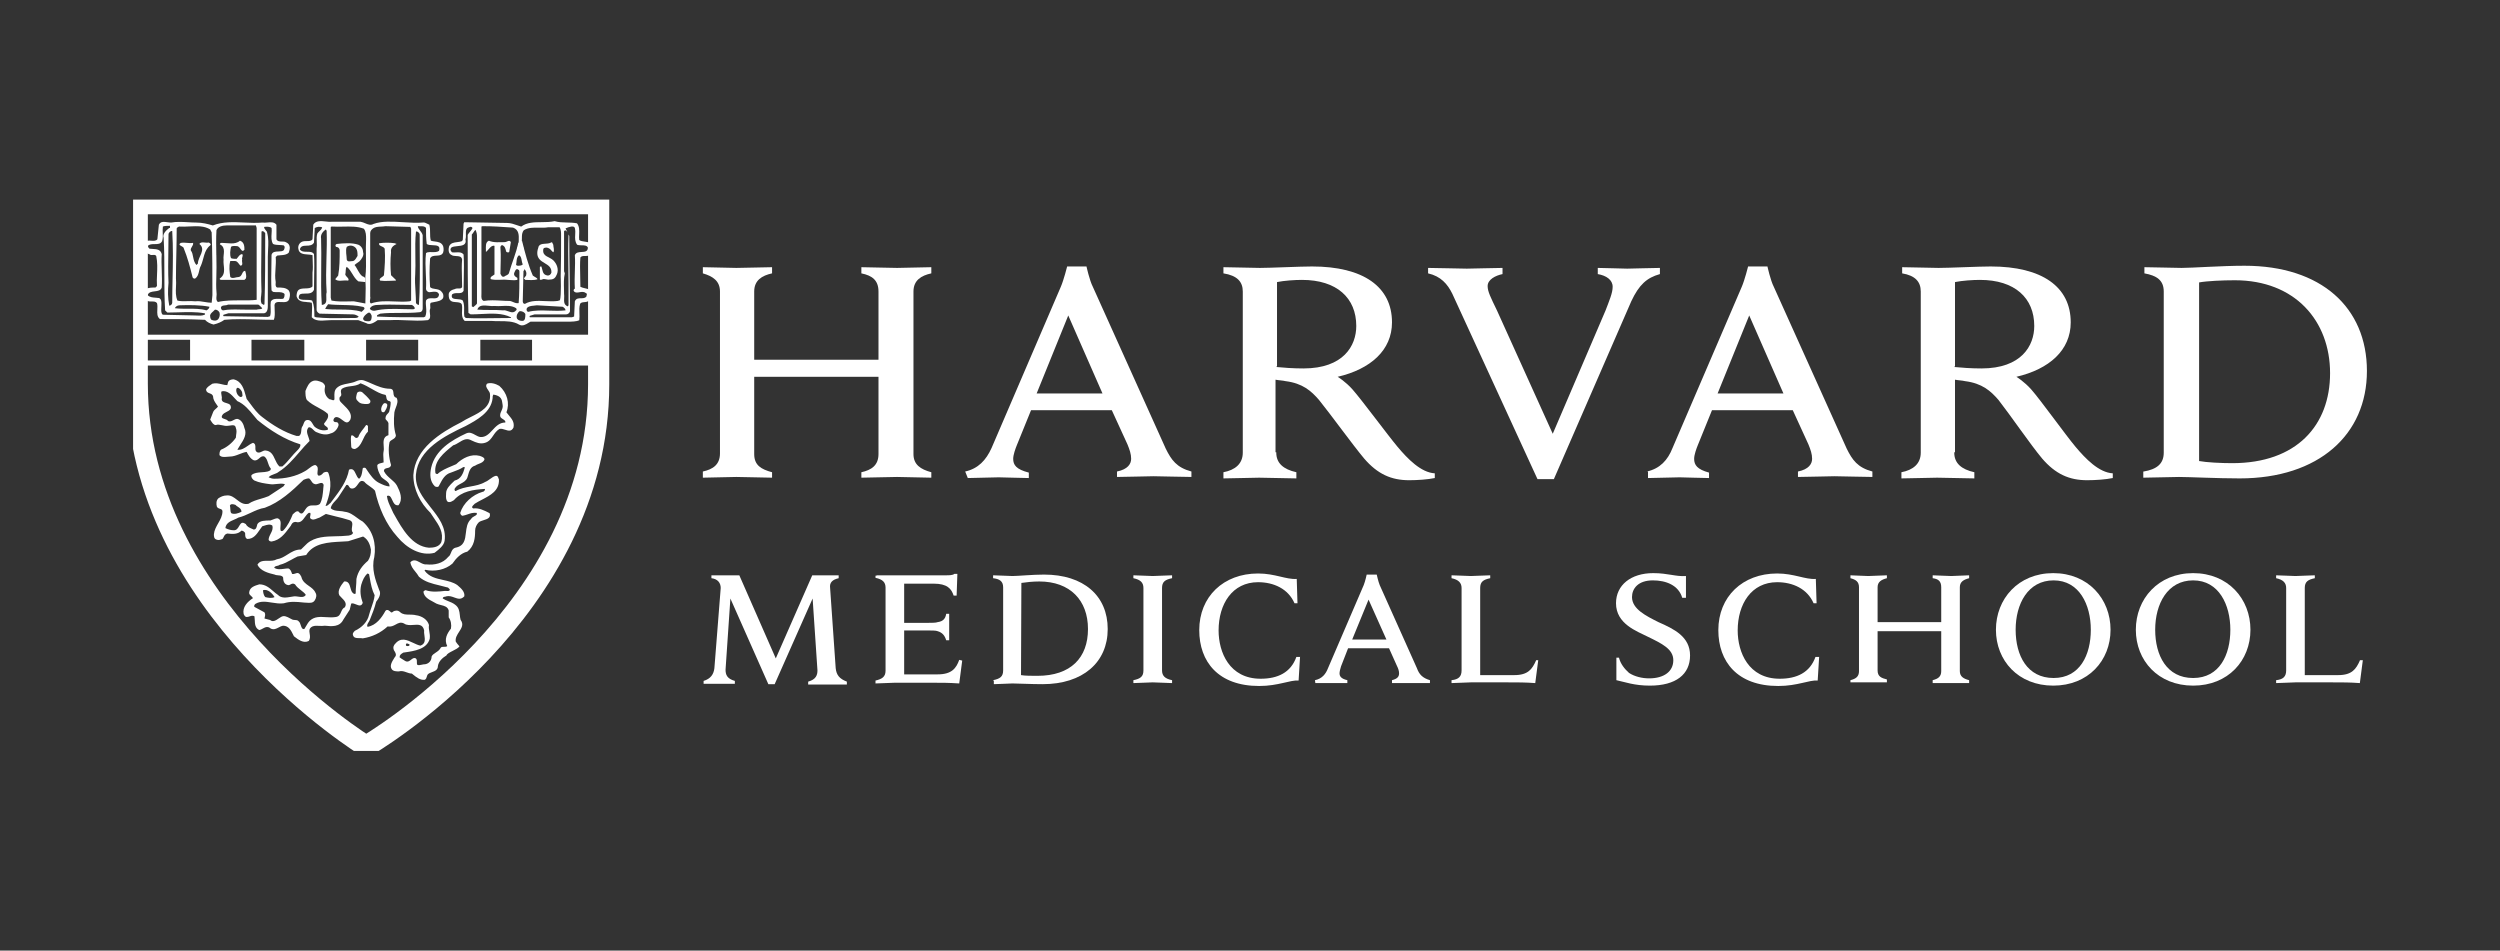 <svg width="263" height="100" viewBox="0 0 263 100" fill="none" xmlns="http://www.w3.org/2000/svg">
<rect x="0" y="0" width="263" height="100" fill="#333333" stroke="none"/>
<g clip-path="url(#clip0_1745_692)">
<path d="M47.478 26.811C47.603 26.918 47.799 26.925 47.99 26.937C48.28 26.952 48.566 26.963 48.613 27.307C48.562 27.891 48.578 28.544 48.597 29.201V29.224C48.605 29.544 48.613 29.861 48.613 30.174C48.566 30.354 48.401 30.35 48.225 30.346C48.1 30.346 47.967 30.342 47.869 30.403C47.517 30.48 47.204 30.671 47.204 30.976C47.204 31.205 47.204 31.549 47.517 31.701C47.642 31.762 47.81 31.774 47.979 31.785C48.229 31.804 48.48 31.823 48.574 32.007C48.632 32.221 48.621 32.45 48.609 32.675C48.589 33.06 48.57 33.45 48.887 33.763H51.745C51.995 33.786 52.269 33.786 52.543 33.786C53.255 33.786 54.007 33.786 54.602 34.145C54.97 34.355 55.315 34.141 55.596 33.965C55.675 33.916 55.745 33.874 55.812 33.839H59.726C60.118 33.839 60.627 33.839 60.94 33.687C60.975 33.442 60.963 33.19 60.956 32.942C60.944 32.61 60.932 32.289 61.018 32.007C61.065 31.823 61.269 31.804 61.472 31.785C61.609 31.774 61.746 31.762 61.84 31.701C62.193 31.625 62.349 31.358 62.349 31.129C62.349 30.861 62.193 30.632 62.036 30.48C61.879 30.403 61.711 30.365 61.547 30.327C61.378 30.289 61.214 30.25 61.057 30.174C61.057 29.804 61.049 29.441 61.038 29.086V29.067C61.022 28.372 61.002 27.712 61.057 27.082C61.175 26.929 61.359 26.929 61.554 26.929C61.75 26.929 61.958 26.929 62.11 26.776C62.267 26.624 62.502 26.356 62.423 26.051C62.349 25.539 61.922 25.478 61.523 25.421C61.296 25.39 61.081 25.36 60.936 25.249C60.908 25.058 60.92 24.856 60.928 24.65C60.944 24.241 60.963 23.825 60.701 23.493C60.353 23.424 59.996 23.417 59.644 23.409C59.202 23.401 58.763 23.39 58.352 23.264C57.914 23.363 57.444 23.367 56.978 23.371C56.203 23.378 55.44 23.382 54.829 23.837C54.692 23.795 54.559 23.749 54.426 23.703C54.066 23.577 53.717 23.455 53.346 23.455L48.844 23.378L48.766 23.531L48.687 25.211L48.609 25.364C48.452 25.429 48.276 25.448 48.1 25.471C47.744 25.513 47.395 25.555 47.239 25.936C47.16 26.242 47.16 26.662 47.474 26.814L47.478 26.811ZM54.954 33.759C54.72 33.759 54.446 33.683 54.367 33.454C54.289 33.148 54.524 32.805 54.68 32.728C54.994 32.728 55.189 32.881 55.268 33.034C55.268 33.339 55.268 33.759 54.954 33.759ZM59.339 28.529V24.329C59.448 24.142 59.597 24.272 59.703 24.448L59.495 24.024C59.926 23.833 60.396 23.718 60.474 23.985C60.537 24.245 60.525 24.489 60.509 24.722C60.49 25.07 60.474 25.398 60.709 25.742C60.83 25.799 61.002 25.803 61.179 25.807C61.461 25.807 61.75 25.814 61.844 26.047C61.844 26.471 61.527 26.49 61.19 26.509C60.893 26.524 60.584 26.544 60.474 26.849C60.513 27.437 60.494 27.987 60.474 28.548C60.454 29.12 60.435 29.705 60.474 30.361C60.317 30.438 60.317 30.59 60.396 30.667C60.552 30.819 60.752 30.781 60.967 30.743C61.182 30.705 61.413 30.663 61.609 30.819C61.774 30.873 61.746 30.965 61.715 31.068C61.703 31.11 61.688 31.155 61.688 31.201C61.547 31.373 61.335 31.373 61.124 31.377C60.865 31.377 60.603 31.381 60.474 31.698L60.396 33.301L60.161 33.377H55.737C55.69 33.331 55.702 33.312 55.718 33.286C55.726 33.27 55.737 33.251 55.737 33.225L56.246 33.072H59.574C59.73 33.072 59.965 32.919 59.965 32.69C59.965 31.426 59.946 30.144 59.926 28.846C59.906 27.517 59.887 26.177 59.887 24.826L59.797 24.642C59.797 24.642 59.805 24.661 59.809 24.673C59.758 25.902 59.773 27.059 59.793 28.197C59.801 28.758 59.809 29.311 59.809 29.865V32.079C59.809 32.13 59.782 32.181 59.73 32.232C59.315 32.072 59.331 31.736 59.347 31.365C59.354 31.213 59.362 31.052 59.339 30.896C59.339 30.739 59.335 30.571 59.331 30.399C59.315 29.865 59.3 29.277 59.417 28.758L59.339 28.529ZM59.495 32.652C58.904 32.717 58.321 32.698 57.753 32.679C57.002 32.652 56.274 32.629 55.581 32.805C55.424 32.805 55.346 32.576 55.424 32.423C55.593 32.205 55.863 32.182 56.148 32.156C56.258 32.148 56.371 32.136 56.481 32.117L59.182 32.27C59.339 32.346 59.495 32.499 59.495 32.652ZM50.645 31.01C50.645 30.957 50.648 30.907 50.648 30.854V23.871C50.648 23.795 50.727 23.795 50.805 23.795C51.87 23.795 52.797 23.863 53.784 23.932L53.976 23.947C54.61 24.176 54.59 24.768 54.571 25.291C54.571 25.379 54.563 25.467 54.563 25.551C54.563 25.818 54.485 25.971 54.406 26.123L54.563 26.429L54.954 26.582L55.111 26.276C55.072 26.162 55.033 26.02 54.994 25.875C54.954 25.73 54.915 25.589 54.876 25.474C54.904 25.322 54.904 25.173 54.904 25.028C54.904 24.738 54.904 24.467 55.111 24.215C55.577 23.928 56.133 23.94 56.685 23.951C57.017 23.959 57.346 23.966 57.656 23.909H58.869C59.026 24.138 59.026 24.482 59.026 24.787C59.026 26.276 59.026 27.727 58.986 29.101C58.986 29.101 59.065 31.01 58.908 31.583L58.673 31.659C58.243 31.717 57.796 31.694 57.354 31.675C56.595 31.64 55.847 31.602 55.228 31.965C54.994 31.965 54.994 31.736 54.994 31.659L55.072 28.414L55.15 28.338L55.072 28.185L54.485 28.109V28.338C54.641 28.338 54.641 28.567 54.641 28.643C54.641 29.75 54.641 30.934 54.563 31.888C54.34 31.93 54.152 31.85 53.976 31.774C53.843 31.717 53.717 31.659 53.584 31.659C53.283 31.659 52.993 31.644 52.7 31.625C52.116 31.591 51.533 31.556 50.883 31.659C50.621 31.533 50.633 31.274 50.645 31.014V31.01ZM51.416 32.171C51.631 32.194 51.842 32.213 52.019 32.19C52.281 32.217 52.547 32.201 52.809 32.19C53.334 32.163 53.847 32.14 54.289 32.419C54.367 32.495 54.367 32.648 54.289 32.648C54.046 32.954 53.761 32.854 53.467 32.747C53.283 32.682 53.099 32.618 52.919 32.648C52.508 32.61 52.058 32.61 51.596 32.61C51.134 32.61 50.664 32.61 50.214 32.572C50.378 32.064 50.907 32.117 51.412 32.171H51.416ZM50.022 24.176C50.179 24.52 50.179 24.673 50.179 25.016V31.927C50.124 32.037 49.987 32.148 49.885 32.228C49.846 32.259 49.811 32.289 49.791 32.308L49.635 32.232V24.673C49.705 24.604 49.76 24.516 49.815 24.436C49.877 24.337 49.94 24.241 50.026 24.176H50.022ZM47.478 26.047C47.611 25.944 47.857 25.917 48.112 25.894C48.597 25.849 49.118 25.795 48.965 25.169C49.02 25.035 49.016 24.848 49.012 24.657C49.004 24.31 49 23.959 49.357 23.909C49.474 23.833 49.631 23.833 49.709 23.985C49.666 24.111 49.548 24.249 49.435 24.386C49.341 24.497 49.251 24.608 49.2 24.711C49.2 27.345 49.2 30.209 49.278 32.919L49.513 33.072C49.889 33.072 50.265 33.053 50.641 33.034C51.752 32.977 52.833 32.919 53.741 33.377C53.767 33.377 53.778 33.381 53.772 33.389C53.772 33.389 53.741 33.419 53.741 33.454C53.22 33.454 52.696 33.461 52.171 33.469C51.114 33.484 50.053 33.503 49.004 33.454L48.848 33.301C48.816 33.087 48.82 32.877 48.824 32.667C48.832 32.32 48.836 31.976 48.691 31.621C48.57 31.503 48.343 31.488 48.12 31.472C47.759 31.445 47.411 31.423 47.556 30.972C47.732 30.835 47.947 30.835 48.155 30.838C48.405 30.838 48.64 30.842 48.769 30.59C48.769 30.136 48.777 29.697 48.789 29.266C48.805 28.422 48.824 27.605 48.769 26.773C48.562 26.517 48.264 26.536 47.975 26.551C47.83 26.559 47.685 26.566 47.556 26.544C47.399 26.391 47.321 26.238 47.478 26.047Z" fill="white"/>
<path d="M14.438 35.21V38.455H62.94V35.21H14.438ZM19.997 37.92H15.026V35.744H19.997V37.92ZM32.015 37.92H26.456V35.744H32.015V37.92ZM43.993 37.92H38.513V35.744H43.993V37.92ZM55.972 37.92H50.531V35.744H55.972V37.92Z" fill="white"/>
<path d="M53.271 43.38C53.662 42.425 53.349 41.318 52.527 40.593C52.136 40.364 51.627 40.211 51.235 40.364C51.047 40.593 51.196 40.807 51.345 41.024C51.447 41.169 51.548 41.318 51.548 41.471C51.666 42.796 50.581 43.338 49.521 43.869C49.176 44.04 48.832 44.212 48.534 44.411C46.342 45.518 43.641 47.198 43.484 49.985C43.484 51.512 44.228 52.925 45.285 53.955C45.399 54.142 45.524 54.322 45.653 54.505C46.178 55.265 46.706 56.032 46.42 57.048C46.185 57.544 45.598 57.62 45.129 57.62C43.351 57.475 42.31 55.624 41.508 54.196L41.37 53.955C41.3 53.787 41.222 53.623 41.144 53.459C40.952 53.062 40.76 52.657 40.705 52.199C40.783 52.123 40.862 52.123 41.018 52.199C41.128 52.306 41.198 52.462 41.269 52.615C41.402 52.909 41.535 53.203 41.919 53.154C42.427 52.505 42.075 51.703 41.762 51.092C41.613 50.821 41.37 50.611 41.12 50.397C40.842 50.157 40.556 49.908 40.392 49.565C40.392 49.313 40.56 49.279 40.74 49.24C40.916 49.202 41.096 49.164 41.136 48.916C40.901 48.114 40.822 47.236 40.979 46.511C41.046 46.385 41.171 46.308 41.296 46.236C41.472 46.133 41.645 46.029 41.645 45.785C41.41 44.983 41.41 44.258 41.488 43.38C41.515 43.216 41.578 43.048 41.641 42.88C41.774 42.536 41.907 42.185 41.723 41.853C41.429 41.776 41.41 41.559 41.39 41.349C41.37 41.139 41.351 40.937 41.057 40.898C40.325 40.898 39.707 40.623 39.1 40.356C38.826 40.234 38.556 40.116 38.278 40.02C37.934 39.917 37.683 40.02 37.432 40.123C37.311 40.173 37.194 40.223 37.065 40.249C36.912 40.288 36.755 40.318 36.603 40.349C36.164 40.433 35.737 40.513 35.42 40.822C35.162 41.074 35.17 41.406 35.182 41.776C35.182 41.853 35.185 41.929 35.185 42.006C35.135 42.154 35.017 42.109 34.888 42.059C34.818 42.032 34.747 42.006 34.677 42.006C34.285 41.776 34.089 41.28 34.168 40.822C34.246 40.593 34.168 40.44 33.933 40.249C33.62 40.097 33.189 39.944 32.876 40.097C32.492 40.245 32.297 40.723 32.144 41.101L32.132 41.127C32.132 41.433 32.132 41.853 32.289 42.082C32.641 42.425 33.056 42.651 33.459 42.868C33.823 43.067 34.183 43.262 34.481 43.533C34.622 43.88 34.375 44.197 34.152 44.48L34.089 44.563C34.089 44.705 34.195 44.781 34.301 44.854C34.426 44.941 34.544 45.025 34.481 45.212C33.972 45.365 33.502 45.212 33.111 44.907C33.032 44.831 32.974 44.728 32.911 44.625C32.786 44.407 32.657 44.182 32.367 44.182C32.077 44.182 32.003 44.399 31.925 44.613C31.886 44.724 31.846 44.831 31.78 44.907C31.717 45.029 31.705 45.17 31.694 45.308C31.674 45.518 31.654 45.724 31.467 45.861H31.193C29.901 45.48 28.726 44.754 27.591 43.876C27.086 43.498 26.691 42.968 26.311 42.448C26.19 42.284 26.072 42.124 25.947 41.967C25.92 41.872 25.892 41.773 25.865 41.673C25.661 40.933 25.438 40.108 24.577 39.906C24.342 39.906 24.068 39.982 23.99 40.211L23.912 40.517C23.712 40.517 23.516 40.471 23.32 40.421C23.015 40.349 22.702 40.272 22.346 40.364L22.263 40.417C22.048 40.555 21.821 40.7 21.68 40.937C21.68 41.238 21.864 41.307 22.048 41.376C22.216 41.441 22.385 41.502 22.424 41.738C22.424 42.04 22.62 42.319 22.796 42.571C22.843 42.639 22.89 42.704 22.933 42.769C22.866 42.868 22.784 42.937 22.702 43.006C22.596 43.097 22.491 43.189 22.424 43.342L22.111 44.144C22.138 44.185 22.166 44.227 22.193 44.273C22.326 44.483 22.471 44.716 22.698 44.716C22.909 44.636 23.129 44.686 23.36 44.735C23.559 44.781 23.771 44.827 23.99 44.792C24.068 44.792 24.154 44.777 24.24 44.762C24.499 44.72 24.753 44.678 24.812 45.018C24.918 45.277 24.878 45.518 24.843 45.743C24.828 45.85 24.812 45.949 24.812 46.049C24.42 46.621 23.833 47.079 23.246 47.309C23.089 47.461 23.089 47.69 23.089 47.881C23.27 48.114 23.61 48.08 23.9 48.053C23.99 48.045 24.076 48.034 24.146 48.034C24.526 48.034 24.843 47.908 25.168 47.782C25.411 47.686 25.661 47.587 25.947 47.538C26.104 47.843 26.338 48.263 26.691 48.416C26.945 48.492 27.11 48.351 27.274 48.209C27.435 48.072 27.591 47.935 27.826 48.034C28.034 48.194 28.108 48.435 28.186 48.675C28.257 48.893 28.327 49.114 28.491 49.294C28.491 49.473 28.394 49.511 28.276 49.557C28.245 49.569 28.214 49.58 28.178 49.599C27.967 49.653 27.74 49.668 27.513 49.683C27.117 49.71 26.73 49.737 26.456 49.981C26.378 50.21 26.613 50.477 26.769 50.554C27.278 50.783 27.826 50.859 28.413 50.935C28.64 50.97 28.871 50.943 29.106 50.916C29.4 50.882 29.693 50.851 29.979 50.935L29.823 51.164L28.257 52.195C27.975 52.31 27.697 52.394 27.423 52.474C26.969 52.608 26.534 52.737 26.143 52.997C25.622 53.119 25.27 52.844 24.918 52.569C24.604 52.325 24.295 52.084 23.872 52.119C23.481 52.119 23.207 52.272 22.972 52.424C22.737 52.653 22.737 52.997 22.815 53.302C22.886 53.444 23.019 53.486 23.14 53.528C23.281 53.574 23.403 53.615 23.403 53.799C23.403 54.257 23.18 54.654 22.952 55.051C22.745 55.417 22.538 55.784 22.502 56.204C22.502 56.433 22.502 56.7 22.815 56.777C22.972 56.853 23.207 56.777 23.403 56.7C23.457 56.647 23.493 56.574 23.528 56.498C23.598 56.345 23.68 56.181 23.912 56.128C24.499 56.204 25.047 56.204 25.399 55.822C25.556 55.822 25.791 55.975 25.791 56.128C25.791 56.357 25.791 56.624 26.025 56.7C26.667 56.7 26.996 56.215 27.317 55.746C27.407 55.612 27.497 55.482 27.591 55.364C27.658 55.349 27.732 55.326 27.806 55.299C28.084 55.211 28.401 55.108 28.648 55.288C28.742 55.627 28.613 55.872 28.48 56.131C28.386 56.315 28.288 56.502 28.257 56.738C28.257 56.891 28.413 56.968 28.57 56.968C29.458 56.83 29.959 56.154 30.457 55.49C30.508 55.421 30.555 55.356 30.605 55.288L30.625 55.246C30.699 55.097 30.793 54.906 31.114 54.906C31.604 55.055 31.838 54.73 32.073 54.402C32.199 54.23 32.324 54.058 32.484 53.951H32.641C32.68 54.066 32.661 54.165 32.641 54.257C32.621 54.345 32.602 54.429 32.641 54.524C32.872 54.749 33.123 54.642 33.365 54.539C33.451 54.501 33.537 54.467 33.62 54.448L34.285 54.066C34.614 54.158 34.943 54.238 35.272 54.318C35.765 54.436 36.258 54.555 36.751 54.715C37.119 54.841 37.08 55.123 37.037 55.414C37.002 55.647 36.967 55.883 37.143 56.051C37.065 56.28 36.751 56.357 36.477 56.357C36.109 56.399 35.726 56.406 35.334 56.414C34.266 56.437 33.162 56.46 32.328 57.158L31.662 57.807C31.087 57.807 30.672 58.067 30.257 58.331C29.909 58.548 29.564 58.77 29.118 58.838C28.836 58.999 28.503 58.999 28.178 58.995C27.732 58.995 27.309 58.991 27.082 59.411C27.395 60.06 28.218 60.289 28.883 60.442C29.008 60.503 29.149 60.514 29.286 60.526C29.494 60.545 29.689 60.56 29.783 60.747C29.783 61.053 29.862 61.472 30.292 61.549C30.39 61.579 30.472 61.534 30.562 61.484C30.692 61.415 30.828 61.335 31.036 61.472C31.2 61.736 31.443 61.923 31.67 62.099C31.87 62.255 32.062 62.4 32.171 62.58C31.999 62.858 31.682 62.813 31.373 62.767C31.259 62.752 31.142 62.732 31.036 62.732H30.958C30.856 62.744 30.754 62.763 30.648 62.782C30.14 62.87 29.591 62.962 29.235 62.58C29.067 62.469 28.907 62.331 28.742 62.19C28.339 61.843 27.916 61.472 27.278 61.472C26.769 61.625 26.299 61.778 26.221 62.274C26.17 62.469 26.28 62.572 26.405 62.687C26.476 62.752 26.554 62.824 26.613 62.923C26.025 63.305 25.477 63.878 25.634 64.603C25.712 64.756 25.791 64.909 25.947 64.909C26.068 64.909 26.174 64.874 26.272 64.84C26.429 64.786 26.577 64.737 26.769 64.832C26.789 64.951 26.793 65.084 26.8 65.218C26.816 65.638 26.836 66.081 27.278 66.283C27.399 66.26 27.517 66.195 27.634 66.13C27.896 65.985 28.167 65.84 28.491 66.13C28.812 66.275 29.055 66.145 29.31 66.012C29.458 65.932 29.611 65.852 29.783 65.825C30.375 65.825 30.625 66.336 30.84 66.772C30.868 66.825 30.895 66.879 30.919 66.932L30.973 66.974C31.365 67.279 31.925 67.718 32.484 67.428C32.657 67.172 32.617 66.913 32.578 66.668C32.531 66.363 32.484 66.092 32.876 65.901C33.099 65.813 33.334 65.825 33.581 65.84C33.768 65.852 33.964 65.859 34.168 65.825C34.911 65.901 35.733 65.978 36.125 65.176L36.79 64.145L36.947 63.496C37.1 63.435 37.284 63.511 37.468 63.588C37.746 63.702 38.02 63.813 38.161 63.42C37.926 62.771 37.847 62.16 38.004 61.511C38.161 61.014 38.317 60.633 38.669 60.327L38.826 60.404C38.857 60.552 38.881 60.701 38.908 60.846C39.022 61.476 39.127 62.06 39.413 62.618C39.362 63.08 39.218 63.492 39.069 63.92C38.983 64.164 38.897 64.412 38.826 64.676C38.669 65.401 38.082 66.012 37.339 66.356C37.182 66.508 37.025 66.661 37.182 66.928C37.288 67.13 37.546 67.13 37.804 67.13C37.934 67.13 38.059 67.13 38.161 67.157C39.139 67.004 40.039 66.585 40.783 65.897C41.132 65.97 41.39 65.829 41.629 65.699C41.899 65.55 42.153 65.412 42.506 65.592C42.78 65.794 43.144 65.767 43.496 65.741C44.001 65.703 44.479 65.664 44.62 66.317C44.596 66.466 44.62 66.646 44.647 66.829C44.71 67.264 44.776 67.734 44.228 67.921C43.985 67.875 43.727 67.753 43.465 67.627C42.839 67.329 42.185 67.02 41.605 67.692C41.449 67.844 41.292 68.073 41.449 68.417C41.605 68.646 41.762 68.913 41.527 69.142L41.472 69.23C41.241 69.597 40.959 70.047 41.214 70.402C41.37 70.631 41.723 70.631 41.958 70.631C42.255 70.544 42.514 70.635 42.768 70.727C42.952 70.792 43.132 70.861 43.328 70.861C43.375 70.899 43.426 70.937 43.473 70.979C43.825 71.261 44.216 71.578 44.698 71.51C44.835 71.422 44.866 71.307 44.898 71.193C44.921 71.109 44.944 71.021 45.011 70.937C45.121 70.83 45.285 70.769 45.45 70.708C45.755 70.593 46.068 70.479 46.068 70.059C46.146 69.562 46.577 69.181 46.968 68.952C47.031 68.772 47.321 68.627 47.63 68.471C47.912 68.329 48.209 68.18 48.339 67.997C48.182 67.844 48.025 67.615 47.947 67.501C47.877 67.115 48.092 66.787 48.295 66.47C48.558 66.069 48.808 65.68 48.456 65.21C48.409 65.042 48.389 64.87 48.374 64.702C48.327 64.294 48.284 63.904 47.869 63.607C47.657 63.443 47.415 63.343 47.172 63.248C46.964 63.164 46.757 63.08 46.577 62.958C46.577 62.809 46.71 62.79 46.824 62.771C46.886 62.763 46.941 62.755 46.968 62.729C47.274 62.664 47.548 62.763 47.802 62.858C48.166 62.992 48.499 63.11 48.847 62.729C48.922 62.251 48.495 61.881 48.147 61.583L48.104 61.545C47.661 61.243 47.133 61.125 46.608 61.011C45.872 60.85 45.14 60.686 44.659 60.018L44.737 59.942C45.716 60.171 46.851 59.942 47.595 59.292C47.986 58.72 48.495 58.185 49.16 58.033C49.904 57.46 49.983 56.582 49.983 55.818C49.983 55.513 50.139 55.169 50.374 54.94C50.499 54.841 50.687 54.784 50.879 54.723C51.274 54.6 51.67 54.474 51.509 53.986C50.922 53.68 50.374 53.413 49.787 53.489C49.548 53.371 49.72 53.211 49.849 53.089C49.889 53.05 49.924 53.02 49.943 52.993C50.17 52.844 50.433 52.707 50.699 52.569C51.592 52.107 52.547 51.611 52.488 50.435C52.468 50.397 52.453 50.355 52.437 50.309C52.394 50.179 52.351 50.053 52.175 50.053C51.956 50.096 51.752 50.244 51.544 50.397C51.38 50.515 51.216 50.638 51.039 50.703C50.55 50.989 50.022 51.084 49.493 51.18C48.965 51.275 48.436 51.371 47.947 51.657C47.79 51.657 47.79 51.428 47.869 51.352C48.01 51.126 48.241 51.004 48.471 50.882C48.753 50.733 49.035 50.58 49.164 50.244C49.188 50.172 49.208 50.096 49.231 50.019C49.356 49.576 49.485 49.114 49.986 48.984C50.096 48.904 50.233 48.851 50.37 48.797C50.617 48.702 50.867 48.606 50.965 48.336C50.965 48.137 50.73 48.053 50.542 47.984C50.511 47.973 50.484 47.961 50.456 47.954C49.556 47.725 48.656 48.183 47.99 48.832C47.834 48.904 47.669 48.973 47.501 49.042C46.957 49.271 46.393 49.511 46.033 49.863C45.955 49.863 45.798 49.863 45.798 49.71C45.645 48.48 46.722 47.618 47.61 46.9L47.677 46.846C47.884 46.793 48.084 46.667 48.288 46.545C48.663 46.312 49.047 46.075 49.478 46.274C49.529 46.297 49.579 46.32 49.626 46.343C50.08 46.553 50.515 46.751 51.043 46.579C51.455 46.453 51.666 46.148 51.881 45.831C52.053 45.575 52.233 45.316 52.531 45.129C52.727 45.071 52.938 45.14 53.142 45.209C53.478 45.319 53.799 45.426 54.019 44.976C54.14 44.415 53.838 44.059 53.533 43.697C53.443 43.59 53.353 43.483 53.275 43.372L53.271 43.38ZM25.477 41.318C25.477 41.372 25.489 41.425 25.497 41.479C25.512 41.57 25.528 41.651 25.477 41.7C25.321 41.853 25.164 41.7 25.086 41.624C24.929 41.471 24.851 41.242 24.851 41.051C24.89 40.44 25.477 41.089 25.477 41.318ZM27.904 47.389C27.783 47.389 27.666 47.446 27.552 47.503C27.372 47.591 27.196 47.683 27.004 47.541C26.863 47.438 26.863 47.267 26.867 47.095C26.867 46.885 26.871 46.671 26.613 46.587C26.397 46.671 26.213 46.797 26.029 46.927C25.708 47.148 25.395 47.362 24.968 47.312C25.058 47.148 25.164 46.984 25.27 46.82C25.638 46.255 26.014 45.671 25.712 45.022C25.634 44.64 25.399 44.144 24.968 44.067C24.8 44.067 24.667 44.14 24.538 44.208C24.369 44.3 24.213 44.384 23.99 44.296C23.927 44.174 23.774 44.124 23.63 44.079C23.41 44.01 23.215 43.945 23.403 43.647C23.489 43.51 23.661 43.422 23.829 43.334C24.131 43.181 24.424 43.032 24.225 42.616C24.127 42.49 23.959 42.445 23.794 42.395C23.555 42.326 23.324 42.261 23.324 41.967C23.36 41.864 23.332 41.723 23.305 41.586C23.27 41.418 23.238 41.25 23.324 41.166C23.927 41.044 24.373 41.544 24.73 41.941C24.816 42.036 24.894 42.124 24.968 42.196C25.7 42.506 26.225 43.147 26.734 43.766C26.851 43.907 26.965 44.048 27.082 44.182C28.452 45.289 29.94 46.243 31.584 46.74C31.662 46.969 31.427 47.236 31.271 47.389C31.012 47.641 30.793 47.896 30.578 48.148C30.3 48.473 30.034 48.79 29.705 49.069H29.392C29.177 48.858 29.047 48.584 28.926 48.316C28.719 47.862 28.519 47.434 27.904 47.389ZM24.773 53.115C24.835 53.192 24.925 53.249 25.019 53.31C25.207 53.432 25.399 53.558 25.399 53.841C25.086 53.993 24.655 54.146 24.342 53.993C24.248 53.902 24.24 53.715 24.229 53.532C24.221 53.409 24.217 53.287 24.186 53.192C24.264 52.963 24.577 53.039 24.773 53.115ZM34.007 51.447C33.956 51.993 33.905 52.577 33.659 52.997C33.475 53.176 33.228 53.173 32.989 53.169C32.821 53.169 32.657 53.165 32.524 53.226C32.324 53.287 32.191 53.493 32.069 53.68C31.882 53.971 31.721 54.219 31.388 53.799C31.208 53.742 31.071 53.864 30.93 53.993C30.887 54.032 30.844 54.07 30.801 54.104C30.566 54.677 30.292 55.288 29.823 55.784C29.744 55.86 29.588 55.937 29.509 55.784C29.486 55.666 29.498 55.517 29.509 55.36C29.541 55.009 29.572 54.631 29.192 54.524C29.028 54.524 28.848 54.597 28.672 54.669C28.593 54.7 28.519 54.73 28.448 54.753C27.94 54.753 27.313 54.753 27.078 55.135C27.063 55.185 27.047 55.238 27.035 55.291C26.984 55.494 26.933 55.708 26.687 55.708C26.62 55.677 26.554 55.647 26.487 55.62C26.237 55.513 25.99 55.406 25.865 55.135C25.834 55.12 25.806 55.104 25.775 55.085C25.646 55.013 25.512 54.933 25.356 55.059C25.278 55.135 25.219 55.238 25.156 55.341C25.031 55.559 24.902 55.784 24.612 55.784C24.299 55.784 24.025 55.708 23.712 55.555C23.767 55.036 24.209 54.849 24.624 54.669C24.788 54.6 24.949 54.532 25.082 54.448C25.536 54.341 25.955 54.146 26.374 53.948C26.855 53.722 27.337 53.497 27.861 53.417C29.427 52.844 30.719 51.661 31.933 50.477C32.089 50.401 32.324 50.325 32.52 50.325C32.625 50.416 32.692 50.515 32.755 50.611C32.849 50.756 32.935 50.89 33.146 50.935C33.263 50.966 33.397 50.916 33.53 50.87C33.745 50.794 33.952 50.725 34.046 51.012C34.031 51.149 34.015 51.298 34.003 51.447H34.007ZM34.606 53.043C34.52 53.131 34.422 53.226 34.246 53.226C34.637 52.195 34.99 51.012 34.559 49.79C34.481 49.561 34.246 49.637 34.05 49.714C34.027 49.737 34.003 49.763 33.98 49.786C33.843 49.928 33.698 50.084 33.463 50.019C33.369 49.893 33.389 49.725 33.412 49.553C33.444 49.305 33.475 49.046 33.15 48.912C32.911 48.958 32.684 49.133 32.473 49.297C32.34 49.401 32.214 49.5 32.093 49.561C31.114 50.134 29.979 50.363 28.844 50.363C28.64 50.363 28.491 50.305 28.331 50.24L28.292 50.225H28.284L28.261 50.21C28.39 50.042 28.597 49.969 28.812 49.889C28.993 49.824 29.177 49.76 29.317 49.637C30.163 49.114 30.84 48.328 31.502 47.557C31.854 47.148 32.199 46.747 32.567 46.392C32.543 46.247 32.492 46.098 32.437 45.949C32.308 45.59 32.183 45.235 32.488 44.941C32.684 44.941 32.833 45.087 32.974 45.228C33.06 45.312 33.146 45.396 33.232 45.438C33.741 45.667 34.289 45.819 34.798 45.59C35.189 45.514 35.542 45.094 35.62 44.712C35.62 44.56 35.542 44.407 35.385 44.407C35.228 44.407 35.15 44.407 35.072 44.254C35.072 44.025 35.228 43.873 35.385 43.873C35.608 43.873 35.816 44.033 36.008 44.182C36.325 44.426 36.606 44.644 36.873 44.102C37.068 43.498 36.583 43.025 36.145 42.597C36.058 42.513 35.972 42.429 35.894 42.345C35.737 42.193 35.659 42.04 35.737 41.773C35.941 41.654 35.914 41.505 35.882 41.345C35.855 41.196 35.824 41.044 35.972 40.895C36.258 40.708 36.587 40.669 36.92 40.627C37.272 40.581 37.624 40.539 37.93 40.322C38.372 40.486 38.763 40.711 39.131 40.925C39.613 41.2 40.063 41.46 40.552 41.544C40.611 41.601 40.627 41.693 40.642 41.792C40.67 41.96 40.697 42.143 40.944 42.193C41.022 42.193 41.1 42.269 41.1 42.345C41.1 42.651 41.022 42.994 40.944 43.3C40.916 43.384 40.854 43.449 40.787 43.517C40.678 43.632 40.552 43.762 40.552 44.025C40.552 44.098 40.607 44.155 40.67 44.22C40.74 44.292 40.826 44.38 40.865 44.522V45.781C40.29 45.942 40.329 46.457 40.364 46.923C40.38 47.121 40.392 47.312 40.357 47.461C40.306 47.717 40.321 47.992 40.341 48.259C40.349 48.389 40.357 48.519 40.357 48.645C40.31 48.668 40.235 48.683 40.153 48.702C39.969 48.744 39.746 48.79 39.691 48.95C39.691 49.389 39.875 49.74 40.028 50.027C40.039 50.053 40.055 50.076 40.067 50.103C40.071 50.115 40.079 50.126 40.083 50.138C40.192 50.275 40.341 50.374 40.482 50.473C40.74 50.653 40.983 50.825 40.983 51.168C40.623 51.168 40.231 50.974 39.926 50.825L39.895 50.809L39.848 50.786C39.323 50.515 38.955 49.966 38.603 49.446C38.56 49.385 38.517 49.321 38.478 49.259C38.399 49.183 38.243 49.183 38.164 49.259C38.149 49.34 38.133 49.427 38.121 49.515C38.071 49.84 38.02 50.187 37.773 50.367C37.628 50.282 37.534 50.084 37.444 49.886C37.288 49.553 37.135 49.217 36.716 49.412C36.509 50.603 35.773 51.581 35.033 52.562C34.943 52.684 34.849 52.802 34.759 52.925C34.704 52.951 34.657 52.997 34.61 53.047L34.606 53.043ZM28.883 62.813C28.57 62.965 28.218 62.889 27.904 62.813C27.748 62.66 27.669 62.316 27.669 62.087C28.178 61.934 28.648 62.431 28.883 62.813ZM38.709 58.995C38.121 59.491 37.652 60.102 37.495 60.904C37.495 61.201 37.475 61.465 37.452 61.721C37.432 61.957 37.417 62.19 37.417 62.431C37.284 62.561 37.151 62.416 37.065 62.32C37.049 62.305 37.037 62.289 37.025 62.278C36.955 62.163 36.912 62.007 36.869 61.85C36.771 61.492 36.665 61.117 36.203 61.171C35.89 61.553 35.459 62.125 35.694 62.622C35.765 62.706 35.847 62.79 35.929 62.874C36.223 63.168 36.524 63.465 36.282 63.882C36.054 63.985 35.968 64.183 35.882 64.382C35.777 64.626 35.671 64.87 35.303 64.912C34.958 64.966 34.618 64.943 34.285 64.924C33.667 64.886 33.087 64.847 32.602 65.294C32.437 65.454 32.312 65.672 32.183 65.894C32.128 65.989 32.073 66.081 32.015 66.172C31.784 66.218 31.717 66.008 31.643 65.783C31.592 65.626 31.541 65.462 31.427 65.371C31.341 65.245 31.193 65.233 31.036 65.225C30.915 65.218 30.785 65.21 30.684 65.141C30.629 65.115 30.57 65.08 30.508 65.05C30.218 64.889 29.869 64.695 29.549 64.916C29.47 64.954 29.388 65.012 29.302 65.073C29.028 65.26 28.711 65.481 28.413 65.222L27.826 65.069C27.826 65.023 27.842 64.97 27.854 64.912C27.889 64.775 27.936 64.607 27.826 64.42L26.769 63.847C26.691 63.771 26.769 63.618 26.847 63.542C27.388 63.198 27.983 63.294 28.601 63.393C29.016 63.458 29.439 63.526 29.862 63.465C30.578 63.244 31.185 63.309 31.893 63.381L31.976 63.389C32.062 63.389 32.152 63.397 32.246 63.404C32.578 63.431 32.927 63.458 33.111 63.16C33.267 62.931 33.346 62.587 33.189 62.358C33.048 62.03 32.77 61.835 32.488 61.637C32.148 61.4 31.807 61.159 31.701 60.678C31.623 60.526 31.545 60.373 31.388 60.297C31.275 60.258 31.177 60.297 31.075 60.331C30.97 60.369 30.86 60.411 30.723 60.373L30.711 60.335C30.637 60.113 30.555 59.873 30.331 59.8C30.179 59.8 30.022 59.819 29.866 59.842C29.505 59.888 29.145 59.938 28.844 59.724C28.891 59.59 29.016 59.56 29.153 59.529C29.251 59.506 29.353 59.483 29.431 59.419C29.862 59.319 30.245 59.109 30.645 58.888C30.86 58.77 31.079 58.647 31.31 58.54L32.21 58.388C32.993 57.124 34.52 57.048 35.984 56.975C36.203 56.964 36.419 56.952 36.634 56.937L38.2 56.441C38.787 56.784 38.944 57.395 39.022 57.815C39.022 58.311 38.944 58.617 38.709 58.999V58.995ZM43.093 67.814C43.093 67.967 42.936 67.967 42.858 67.967C42.702 67.967 42.702 67.89 42.702 67.814C42.702 67.585 43.015 67.737 43.093 67.814ZM53.153 44.449C52.547 44.449 52.175 44.85 51.811 45.243C51.45 45.633 51.098 46.014 50.531 45.976C50.343 45.949 50.167 45.85 49.994 45.755C49.701 45.59 49.411 45.426 49.043 45.594C47.477 46.32 45.794 47.35 45.363 49.183C45.207 49.908 45.207 50.634 45.755 51.168C45.911 51.245 46.068 51.245 46.146 51.168C46.185 51.096 46.225 51.023 46.264 50.947C46.534 50.428 46.824 49.882 47.438 49.718C47.52 49.683 47.61 49.653 47.704 49.618C48.041 49.492 48.425 49.355 48.73 49.145C48.749 49.145 48.773 49.141 48.792 49.133C48.847 49.118 48.886 49.107 48.886 49.221C48.73 49.794 48.495 50.405 47.83 50.557C47.786 50.599 47.743 50.641 47.697 50.683C47.332 51.031 46.929 51.416 46.929 51.894C46.929 51.936 46.929 51.985 46.925 52.035C46.913 52.268 46.894 52.585 47.086 52.772C47.278 52.894 47.493 52.772 47.65 52.676C47.685 52.653 47.72 52.634 47.751 52.619C48.573 51.665 49.787 51.512 51 51.435C51.079 51.512 50.922 51.741 50.766 51.741C49.709 52.046 48.73 52.925 48.417 53.955C48.417 54.108 48.573 54.261 48.652 54.261C48.843 54.23 49.016 54.173 49.192 54.112C49.481 54.009 49.771 53.909 50.139 53.955C50.229 54.127 50.092 54.203 49.92 54.295C49.787 54.368 49.634 54.452 49.552 54.604C49.137 54.978 49.074 55.524 49.012 56.051C48.93 56.765 48.851 57.445 47.908 57.62C47.618 57.708 47.532 57.93 47.446 58.147C47.379 58.315 47.317 58.475 47.164 58.575C46.577 59.3 45.676 59.453 44.894 59.377C44.62 59.407 44.377 59.277 44.15 59.151C43.821 58.972 43.516 58.808 43.171 59.144C43.222 59.556 43.441 59.827 43.676 60.117C43.813 60.285 43.954 60.461 44.072 60.671C44.69 61.217 45.446 61.396 46.232 61.583C46.487 61.644 46.749 61.705 47.008 61.782C47.129 61.782 47.199 61.87 47.266 61.946C47.285 61.969 47.305 61.992 47.321 62.011C47.321 62.194 47.117 62.183 46.937 62.167C46.894 62.167 46.851 62.163 46.812 62.163C46.146 62.24 45.442 62.316 44.776 62.087C44.698 62.087 44.62 62.163 44.541 62.24C44.6 62.801 45.105 63.065 45.547 63.297C45.676 63.366 45.802 63.431 45.911 63.5C46.068 63.569 46.232 63.611 46.393 63.653C46.761 63.744 47.094 63.828 47.203 64.225V64.951C47.438 65.256 47.516 65.752 47.438 66.134C47.047 66.63 46.694 67.241 47.047 67.967C46.968 68.043 46.843 68.043 46.714 68.043C46.585 68.043 46.459 68.043 46.381 68.119C46.256 68.379 46.037 68.524 45.833 68.658C45.649 68.78 45.477 68.891 45.403 69.074C45.403 69.456 45.168 69.799 44.737 69.876C44.604 69.876 44.479 69.902 44.361 69.929C44.201 69.963 44.052 69.998 43.915 69.952C43.848 69.856 43.852 69.742 43.856 69.627C43.856 69.471 43.864 69.314 43.68 69.227C43.508 69.192 43.375 69.299 43.238 69.406C43.062 69.543 42.885 69.685 42.623 69.532C42.541 69.478 42.467 69.433 42.396 69.391C42.271 69.314 42.161 69.249 42.036 69.15C42.036 68.902 42.193 68.806 42.334 68.715C42.365 68.696 42.4 68.673 42.427 68.654C42.471 68.646 42.517 68.642 42.56 68.635C43.598 68.486 44.905 68.299 45.207 67.203C45.246 66.913 45.207 66.668 45.164 66.436C45.125 66.21 45.089 65.997 45.129 65.752C44.972 65.18 44.385 64.798 43.758 64.722C43.531 64.664 43.3 64.66 43.077 64.657C42.717 64.657 42.38 64.649 42.114 64.416C41.958 64.263 41.801 64.187 41.527 64.263C41.457 64.263 41.406 64.309 41.351 64.351C41.284 64.405 41.222 64.458 41.136 64.416C40.979 64.263 40.744 64.034 40.548 64.263C40.157 64.989 39.57 65.79 38.669 65.943C38.564 65.787 38.673 65.615 38.779 65.447C38.83 65.367 38.877 65.29 38.904 65.218C39.139 64.645 39.413 63.958 39.57 63.309C39.805 63.003 40.157 62.507 39.883 62.049C39.492 61.018 39.061 59.835 39.374 58.613C39.609 57.162 39.218 55.826 38.161 54.871C37.961 54.769 37.765 54.623 37.562 54.474C37.174 54.188 36.771 53.89 36.282 53.841C36.098 53.787 35.898 53.772 35.702 53.757C35.354 53.73 35.017 53.703 34.794 53.459C34.845 53.142 35.068 52.901 35.287 52.672C35.413 52.543 35.53 52.413 35.616 52.275L36.438 51.016C36.595 50.977 36.653 51.073 36.716 51.18C36.779 51.283 36.849 51.397 37.025 51.397C37.335 51.397 37.499 51.161 37.652 50.943C37.828 50.691 37.98 50.47 38.317 50.672C38.474 50.863 38.677 51.008 38.885 51.149C39.088 51.294 39.296 51.435 39.452 51.626C39.844 53.383 40.588 55.139 41.801 56.475C42.78 57.658 44.267 58.537 45.716 58.155C45.743 58.136 45.77 58.113 45.798 58.09C46.185 57.792 46.698 57.391 46.773 56.895C46.972 55.479 46.131 54.417 45.285 53.352C44.467 52.317 43.641 51.279 43.758 49.908C43.993 47.274 46.773 45.861 48.965 44.831C50.178 44.182 51.666 43.38 51.822 41.891C51.822 41.738 51.822 41.662 51.901 41.509C52.746 41.643 52.805 42.059 52.852 42.441C52.86 42.502 52.868 42.559 52.879 42.616C52.919 42.853 52.828 43.048 52.746 43.235C52.652 43.441 52.562 43.64 52.645 43.876C52.707 43.964 52.809 44.033 52.907 44.094C53.059 44.193 53.204 44.285 53.157 44.449H53.153Z" fill="white"/>
<path d="M15.769 26.773C15.84 26.841 15.95 26.834 16.067 26.822C16.204 26.811 16.349 26.799 16.435 26.925C16.576 27.59 16.548 28.227 16.521 28.857C16.501 29.277 16.482 29.686 16.513 30.094L16.357 30.247C16.043 30.247 15.613 30.247 15.378 30.399C15.143 30.628 15.143 30.972 15.143 31.277L15.155 31.297L15.174 31.335C15.245 31.48 15.331 31.659 15.539 31.659C15.668 31.724 15.82 31.72 15.969 31.717C16.177 31.717 16.38 31.709 16.517 31.888C16.576 32.102 16.564 32.335 16.552 32.568C16.533 32.953 16.513 33.331 16.83 33.568C18.396 33.568 19.923 33.568 21.567 33.645C21.802 33.912 22.154 34.065 22.467 34.141C22.937 34.026 23.289 33.874 23.602 33.645C24.667 33.541 25.814 33.576 26.992 33.61C27.591 33.626 28.202 33.645 28.809 33.645C28.926 33.354 28.911 32.953 28.895 32.61V32.602C28.891 32.499 28.887 32.4 28.887 32.308C28.805 31.736 29.185 31.755 29.592 31.778C29.971 31.797 30.379 31.816 30.453 31.354C30.531 31.048 30.531 30.781 30.375 30.552C30.062 30.247 29.67 30.247 29.161 30.247C28.969 30.186 28.985 29.941 29.001 29.773C29.001 29.735 29.005 29.701 29.005 29.674C28.919 29.193 28.95 28.731 28.985 28.258C29.012 27.864 29.04 27.467 29.005 27.04L29.161 26.887C29.29 26.864 29.42 26.857 29.541 26.849C29.862 26.826 30.148 26.803 30.375 26.582C30.453 26.353 30.531 26.085 30.453 25.856C30.375 25.627 30.218 25.551 30.062 25.474C29.971 25.417 29.827 25.413 29.678 25.41C29.439 25.41 29.181 25.402 29.083 25.169V23.642C28.848 23.337 28.492 23.371 28.132 23.405C27.952 23.421 27.768 23.44 27.595 23.413C26.957 23.47 26.311 23.44 25.673 23.409C24.55 23.356 23.438 23.306 22.389 23.718C21.88 23.566 21.293 23.413 20.627 23.413C20.357 23.413 20.076 23.398 19.782 23.378C19.183 23.344 18.557 23.31 18.005 23.413C17.883 23.413 17.754 23.394 17.621 23.378C17.253 23.329 16.885 23.275 16.713 23.642L16.556 25.169C16.4 25.36 16.153 25.341 15.91 25.322C15.668 25.303 15.421 25.284 15.264 25.474C15.03 25.703 15.03 25.971 15.108 26.2C15.186 26.543 15.539 26.696 15.773 26.773H15.769ZM28.57 23.985C28.598 24.165 28.586 24.367 28.57 24.577C28.547 24.951 28.523 25.349 28.723 25.665C28.911 25.757 29.165 25.765 29.408 25.776C29.572 25.784 29.729 25.788 29.858 25.818C30.003 25.959 29.944 26.104 29.874 26.28L29.858 26.314C29.725 26.444 29.506 26.448 29.282 26.456C28.973 26.467 28.656 26.475 28.566 26.811C28.566 27.231 28.558 27.651 28.55 28.063C28.535 28.891 28.515 29.712 28.566 30.552L28.723 30.705C28.852 30.732 29.005 30.732 29.157 30.732C29.466 30.732 29.78 30.732 29.936 30.934C29.936 31.087 29.936 31.316 29.78 31.43C29.658 31.453 29.514 31.449 29.365 31.442C29.024 31.43 28.652 31.415 28.488 31.736C28.453 31.949 28.464 32.167 28.472 32.389C28.484 32.682 28.5 32.98 28.41 33.263L28.175 33.339L23.516 33.263C23.438 33.186 23.516 33.11 23.516 33.11L24.025 32.957H27.783C28.175 32.881 28.175 32.385 28.175 32.079V27.002C28.175 26.75 28.186 26.501 28.202 26.257C28.233 25.654 28.265 25.07 28.096 24.444C28.096 24.379 28.038 24.314 27.971 24.238C27.885 24.138 27.783 24.024 27.783 23.871C28.057 23.833 28.41 23.833 28.566 23.985H28.57ZM27.494 26.475C27.501 25.772 27.509 25.066 27.509 24.367C27.642 24.238 27.775 24.383 27.862 24.478C27.862 24.478 27.889 24.509 27.901 24.52C27.901 27.154 27.901 29.712 27.822 32.003C27.768 32.11 27.713 32.068 27.634 32.007C27.599 31.98 27.56 31.949 27.509 31.927C27.404 31.667 27.439 31.358 27.478 31.064C27.494 30.922 27.509 30.789 27.509 30.667C27.458 29.292 27.474 27.884 27.494 26.475ZM27.47 32.301C27.509 32.343 27.548 32.381 27.587 32.423C27.541 32.514 27.407 32.522 27.267 32.534C27.173 32.541 27.079 32.545 27 32.576H25.943C25.74 32.576 25.529 32.572 25.321 32.568C24.687 32.553 24.037 32.537 23.477 32.652C23.321 32.652 23.242 32.499 23.242 32.346C23.289 32.163 23.465 32.144 23.649 32.125C23.771 32.114 23.896 32.102 23.986 32.041H27.157C27.243 32.068 27.353 32.182 27.47 32.301ZM22.757 26.83C22.741 25.952 22.722 25.055 22.773 24.211C22.929 23.829 23.438 23.715 23.829 23.715H26.922L27 23.982V31.541C26.464 31.606 25.889 31.602 25.313 31.598C24.503 31.598 23.685 31.591 22.929 31.77C22.733 31.625 22.753 31.404 22.776 31.167C22.788 31.026 22.804 30.881 22.776 30.739C22.726 30.205 22.741 29.602 22.761 28.998C22.769 28.697 22.776 28.395 22.776 28.105C22.776 27.689 22.769 27.261 22.761 26.83H22.757ZM22.42 32.763C22.491 32.702 22.565 32.637 22.62 32.572C22.855 32.572 23.011 32.724 23.09 32.877C23.168 33.106 23.09 33.45 22.933 33.603C22.776 33.755 22.542 33.755 22.346 33.679C22.189 33.679 22.111 33.45 22.111 33.297C22.056 33.08 22.24 32.919 22.42 32.763ZM18.51 29.33C18.51 28.536 18.529 27.651 18.549 26.757C18.568 25.841 18.588 24.913 18.588 24.062C18.588 23.959 18.658 23.924 18.729 23.894C18.764 23.879 18.799 23.86 18.823 23.833C19.195 23.856 19.57 23.84 19.938 23.821C20.733 23.783 21.497 23.749 22.111 24.138L22.268 24.444C22.346 26.582 22.346 28.758 22.346 31.048L22.268 31.85C22.013 31.85 21.77 31.808 21.524 31.766C21.199 31.709 20.878 31.655 20.545 31.698C20.259 31.663 19.978 31.675 19.707 31.682C19.347 31.694 19.003 31.705 18.666 31.621C18.467 31.159 18.49 30.667 18.514 30.174C18.525 29.892 18.541 29.609 18.514 29.33H18.51ZM18.901 32.117C19.919 32.079 21.054 32.079 22.033 32.27C22.033 32.423 21.876 32.576 21.72 32.652C21.105 32.472 20.459 32.476 19.805 32.48C19.34 32.48 18.866 32.484 18.392 32.423C18.471 32.27 18.627 32.117 18.901 32.117ZM18.118 24.291C18.224 26.051 18.189 27.727 18.153 29.384C18.138 30.209 18.118 31.026 18.118 31.85C18.118 32.003 17.962 32.156 17.805 32.156C17.648 31.354 17.648 30.552 17.727 29.75C17.676 28.624 17.692 27.463 17.711 26.33C17.719 25.768 17.727 25.215 17.727 24.673C17.727 24.444 17.962 24.291 18.118 24.291ZM16.27 25.681C16.591 25.681 16.909 25.677 17.057 25.36C17.147 25.077 17.136 24.81 17.12 24.524C17.112 24.306 17.1 24.081 17.136 23.833C17.292 23.756 17.645 23.756 17.879 23.756V23.985H17.801C17.488 24.215 17.057 24.634 17.214 25.016C17.292 26.372 17.292 27.643 17.292 28.891C17.292 30.14 17.292 31.373 17.37 32.652L17.605 32.881C17.973 32.881 18.349 32.87 18.725 32.858C19.68 32.828 20.647 32.797 21.516 32.957C21.594 32.957 21.594 33.11 21.516 33.11C21.277 33.225 20.972 33.209 20.702 33.194C20.616 33.19 20.534 33.186 20.459 33.186L17.132 33.11C16.944 32.988 16.956 32.69 16.967 32.423C16.967 32.358 16.975 32.293 16.975 32.232C16.975 32.182 16.975 32.129 16.979 32.075C16.991 31.797 17.003 31.48 16.74 31.354C16.603 31.335 16.474 31.323 16.353 31.316C16.028 31.293 15.758 31.274 15.527 31.048C15.644 30.724 15.965 30.686 16.282 30.648C16.599 30.609 16.916 30.571 17.014 30.247C17.053 29.651 17.034 29.048 17.014 28.452C16.995 27.864 16.975 27.284 17.014 26.734C16.893 26.23 16.466 26.211 16.059 26.188C15.942 26.185 15.828 26.177 15.722 26.162C15.644 26.085 15.566 26.009 15.566 25.856C15.742 25.684 16.004 25.684 16.267 25.681H16.27Z" fill="white"/>
<path d="M32.277 31.782C32.461 31.793 32.641 31.804 32.798 31.85C32.849 32.182 32.833 32.53 32.814 32.87V32.877C32.806 33.049 32.798 33.213 32.798 33.373C33.162 33.79 33.784 33.744 34.356 33.702C34.52 33.69 34.685 33.679 34.834 33.679H37.691L38.513 33.984C38.905 34.252 39.414 33.908 39.727 33.679H41.019C41.629 33.645 42.216 33.671 42.8 33.698C43.528 33.732 44.252 33.763 45.011 33.679C45.297 33.538 45.266 33.27 45.231 32.999C45.207 32.824 45.188 32.644 45.246 32.495C45.282 32.431 45.27 32.331 45.262 32.228C45.25 32.083 45.235 31.934 45.325 31.846C45.434 31.82 45.552 31.801 45.665 31.778C46.049 31.709 46.436 31.64 46.616 31.35C46.695 31.083 46.616 30.854 46.46 30.701C46.288 30.472 46.037 30.438 45.791 30.399C45.587 30.369 45.387 30.342 45.246 30.205C45.168 29.174 45.168 28.296 45.246 27.189C45.372 26.921 45.642 26.91 45.916 26.895C46.154 26.883 46.393 26.868 46.538 26.692C46.695 26.54 46.695 26.12 46.616 25.891C46.452 25.494 46.08 25.444 45.736 25.402C45.587 25.383 45.442 25.364 45.325 25.318C45.246 25.032 45.246 24.776 45.246 24.509C45.246 24.241 45.246 23.966 45.168 23.638C45.141 23.627 45.117 23.615 45.09 23.604C45.051 23.585 45.008 23.566 44.965 23.543C44.824 23.474 44.687 23.405 44.581 23.405C43.872 23.466 43.125 23.421 42.393 23.375C41.269 23.306 40.177 23.237 39.296 23.558C38.991 23.73 38.721 23.615 38.431 23.493C38.27 23.424 38.106 23.356 37.926 23.329H34.912C34.728 23.352 34.509 23.329 34.282 23.302C33.773 23.245 33.225 23.188 32.955 23.634L32.876 25.161C32.771 25.364 32.512 25.364 32.254 25.364C32.125 25.364 31.999 25.364 31.898 25.39C31.545 25.467 31.31 25.811 31.389 26.192C31.471 26.708 31.933 26.742 32.375 26.773C32.555 26.784 32.727 26.799 32.876 26.841C32.876 27.063 32.884 27.269 32.896 27.471V27.479C32.911 27.872 32.931 28.246 32.876 28.674V30.125C32.708 30.327 32.414 30.334 32.117 30.342C31.796 30.35 31.471 30.361 31.31 30.621C31.232 30.774 31.154 31.117 31.232 31.27C31.424 31.72 31.858 31.747 32.277 31.774V31.782ZM44.217 23.802C44.452 23.799 44.702 23.795 44.816 23.985C44.816 24.558 44.816 25.093 44.894 25.665C45.035 25.776 45.282 25.788 45.524 25.795C45.947 25.814 46.362 25.829 46.186 26.391C45.99 26.536 45.716 26.528 45.446 26.521C45.282 26.521 45.121 26.513 44.972 26.544L44.816 26.62C44.73 27.33 44.765 28.074 44.796 28.785C44.824 29.338 44.847 29.876 44.816 30.361C44.816 30.514 44.894 30.667 45.129 30.743C45.203 30.743 45.289 30.732 45.383 30.716C45.693 30.674 46.065 30.621 46.186 30.972C46.143 31.404 45.837 31.392 45.516 31.381C45.242 31.369 44.957 31.358 44.816 31.621C44.784 31.85 44.804 32.075 44.824 32.297C44.851 32.629 44.878 32.957 44.737 33.301L44.581 33.377C42.858 33.377 41.254 33.377 39.688 33.301C39.609 33.301 39.688 33.148 39.688 33.148L40.001 32.996C40.647 32.919 41.34 32.919 42.048 32.919C42.757 32.919 43.465 32.919 44.154 32.843C44.311 32.843 44.467 32.69 44.467 32.461V24.749C44.428 24.562 44.307 24.402 44.189 24.253C44.068 24.096 43.958 23.951 43.958 23.795C44.037 23.806 44.127 23.802 44.221 23.802H44.217ZM43.681 28.834C43.716 28.265 43.704 27.635 43.696 26.983C43.684 26.108 43.669 25.2 43.759 24.367C43.915 24.291 44.15 24.52 44.15 24.673C44.15 25.291 44.154 25.917 44.158 26.544C44.174 28.433 44.189 30.331 44.072 32.079C43.915 32.079 43.759 31.927 43.759 31.85C43.759 31.476 43.735 31.09 43.712 30.697C43.673 30.086 43.633 29.46 43.681 28.834ZM38.936 31.51C38.956 31.4 38.975 31.289 38.944 31.197V24.52C38.944 24.291 39.1 24.138 39.257 24.024C39.468 23.871 39.766 23.852 40.083 23.837C40.236 23.829 40.396 23.821 40.549 23.795L43.172 23.871L43.25 24.062V31.621L43.093 31.698C42.561 31.759 42.021 31.736 41.484 31.713C40.643 31.678 39.813 31.644 39.022 31.927C38.881 31.835 38.909 31.675 38.936 31.514V31.51ZM39.727 32.079C40.623 32.03 41.43 32.045 42.209 32.064C42.588 32.072 42.96 32.079 43.328 32.079C43.485 32.156 43.641 32.308 43.641 32.461L43.485 32.537C43.14 32.537 42.796 32.53 42.451 32.518C41.418 32.488 40.38 32.461 39.414 32.69C39.257 32.69 39.022 32.69 38.905 32.461C39.061 32.156 39.414 32.079 39.727 32.079ZM39.089 33.194L39.1 33.225C39.1 33.454 39.1 33.797 38.787 33.797C38.552 33.797 38.2 33.797 38.2 33.492C38.278 33.263 38.435 33.11 38.709 32.919C38.932 32.809 39.014 33.011 39.089 33.194ZM34.794 23.909C34.794 23.833 34.873 23.833 34.951 23.833C35.331 23.86 35.718 23.848 36.102 23.84C36.869 23.825 37.625 23.806 38.278 24.062C38.513 24.367 38.513 24.787 38.513 25.169C38.478 25.707 38.49 26.28 38.498 26.86C38.509 27.635 38.525 28.418 38.435 29.14V29.521C38.486 30.098 38.47 30.575 38.455 31.083C38.447 31.35 38.435 31.625 38.435 31.927C38.239 31.888 38.036 31.85 37.828 31.812C37.625 31.774 37.417 31.736 37.221 31.698C37.026 31.698 36.83 31.701 36.638 31.709C36.059 31.724 35.487 31.736 34.873 31.621L34.794 31.316V23.909ZM36.059 32.087C36.763 32.102 37.464 32.114 38.122 32.27C38.278 32.27 38.435 32.423 38.278 32.576L38.044 32.805C37.347 32.568 36.513 32.568 35.695 32.564C35.182 32.564 34.673 32.56 34.207 32.499C34.285 32.346 34.364 32.194 34.52 32.003C35.029 32.068 35.546 32.075 36.059 32.087ZM34.285 24.138L34.364 24.291C34.399 25.276 34.372 26.215 34.344 27.154C34.309 28.326 34.278 29.495 34.364 30.743C34.313 30.903 34.321 31.094 34.329 31.281C34.344 31.663 34.356 32.026 33.855 32.079C33.765 30.816 33.777 29.491 33.792 28.147C33.8 27.135 33.812 26.108 33.777 25.093C33.698 24.711 33.933 24.367 34.285 24.138ZM31.545 30.972C31.69 30.888 31.898 30.888 32.109 30.884C32.469 30.884 32.861 30.884 33.033 30.476C33.033 30.056 33.041 29.636 33.048 29.224C33.064 28.395 33.084 27.574 33.033 26.734C32.876 26.486 32.594 26.486 32.305 26.486C32.015 26.486 31.721 26.486 31.545 26.238C31.628 25.864 31.925 25.856 32.242 25.845C32.544 25.837 32.861 25.826 33.033 25.513L33.111 23.985C33.385 23.833 33.62 23.833 33.894 23.909C33.847 24.1 33.737 24.199 33.612 24.314C33.538 24.383 33.459 24.455 33.385 24.558C33.295 24.841 33.307 25.135 33.322 25.44C33.33 25.673 33.342 25.913 33.307 26.162V32.614C33.307 32.767 33.463 32.919 33.62 32.996L37.143 33.072C37.3 33.072 37.535 33.148 37.73 33.301C37.652 33.454 37.417 33.454 37.221 33.454C36.9 33.454 36.575 33.458 36.247 33.461C35.241 33.477 34.203 33.492 33.229 33.377L33.072 33.301C33.072 32.728 33.072 32.117 32.837 31.621C32.641 31.545 32.418 31.545 32.191 31.545C31.964 31.545 31.741 31.545 31.545 31.468C31.389 31.392 31.389 31.163 31.545 30.972Z" fill="white"/>
<path d="M152.78 30.896C152.271 29.865 151.566 29.063 150.235 28.758V28.185C151.057 28.185 153.68 28.262 154.307 28.262C154.894 28.262 157.242 28.185 158.065 28.185V28.834C157.321 28.987 156.499 29.407 156.499 30.094C156.499 30.667 156.812 31.277 157.477 32.652L163.349 45.633L168.908 32.652C169.299 31.621 169.652 30.819 169.652 30.17C169.652 29.445 168.986 28.987 168.086 28.834V28.185C168.83 28.185 170.63 28.262 171.178 28.262C171.687 28.262 173.801 28.185 174.623 28.185V28.834C173.253 29.216 172.431 29.941 171.609 31.698L163.467 50.405H161.744L152.78 30.896Z" fill="white"/>
<path d="M73.94 49.603C74.997 49.374 75.741 48.878 75.741 47.694V30.667C75.741 29.559 74.997 29.063 73.94 28.758V28.109C74.527 28.109 76.876 28.185 77.463 28.185C78.129 28.185 80.634 28.109 81.221 28.109V28.758C80.164 28.987 79.342 29.483 79.342 30.667V37.844H92.417V30.667C92.417 29.483 91.751 28.987 90.616 28.758V28.109C91.203 28.109 93.63 28.185 94.374 28.185C94.961 28.185 97.388 28.109 97.975 28.109V28.758C96.918 28.987 96.097 29.483 96.097 30.667V47.77C96.097 48.878 96.84 49.374 97.975 49.679V50.252C97.388 50.252 94.961 50.176 94.374 50.176C93.709 50.176 91.203 50.252 90.616 50.252V49.679C91.673 49.45 92.417 48.954 92.417 47.77V39.639H79.342V47.77C79.342 48.954 80.086 49.374 81.221 49.679V50.252C80.634 50.252 78.129 50.176 77.463 50.176C76.876 50.176 74.449 50.252 73.94 50.252V49.603ZM101.538 49.603C102.908 49.297 103.73 48.419 104.317 47.121L111.598 30.17C111.911 29.445 112.264 28.032 112.264 28.032H114.299C114.299 28.032 114.612 29.483 114.965 30.17L122.637 47.198C123.224 48.381 123.773 49.183 125.338 49.603V50.176C124.516 50.176 121.894 50.099 121.345 50.099C120.797 50.099 118.331 50.176 117.509 50.176V49.603C118.644 49.374 118.997 48.801 118.997 48.267C118.997 47.77 118.84 47.312 118.605 46.74L116.961 43.151H108.467L106.979 46.816C106.822 47.198 106.588 47.847 106.588 48.267C106.588 48.916 106.901 49.374 108.232 49.718V50.29C107.488 50.29 105.531 50.214 105.061 50.214L101.812 50.29L101.538 49.603ZM115.983 41.395L112.381 33.186L109.054 41.395H115.983ZM101.538 49.603C102.908 49.297 103.73 48.419 104.317 47.121L111.598 30.17C111.911 29.445 112.264 28.032 112.264 28.032H114.299C114.299 28.032 114.612 29.483 114.965 30.17L122.637 47.198C123.224 48.381 123.773 49.183 125.338 49.603V50.176C124.516 50.176 121.894 50.099 121.345 50.099C120.797 50.099 118.331 50.176 117.509 50.176V49.603C118.644 49.374 118.997 48.801 118.997 48.267C118.997 47.77 118.84 47.312 118.605 46.74L116.961 43.151H108.467L106.979 46.816C106.822 47.198 106.588 47.847 106.588 48.267C106.588 48.916 106.901 49.374 108.232 49.718V50.29C107.488 50.29 105.531 50.214 105.061 50.214L101.812 50.29L101.538 49.603ZM115.983 41.395L112.381 33.186L109.054 41.395H115.983ZM173.253 49.603C174.623 49.297 175.445 48.419 175.954 47.121L183.235 30.17C183.548 29.445 183.9 28.032 183.9 28.032H185.936C185.936 28.032 186.249 29.483 186.602 30.17L194.274 47.198C194.861 48.381 195.409 49.183 196.975 49.603V50.176C196.153 50.176 193.53 50.099 192.982 50.099C192.434 50.099 189.968 50.176 189.146 50.176V49.603C190.281 49.374 190.634 48.801 190.634 48.267C190.634 47.77 190.477 47.312 190.242 46.74L188.598 43.151H180.103L178.616 46.816C178.459 47.198 178.224 47.847 178.224 48.267C178.224 48.916 178.537 49.374 179.79 49.718V50.29C179.046 50.29 177.089 50.214 176.698 50.214L173.37 50.29V49.603H173.253ZM187.619 41.395L184.018 33.186L180.691 41.395H187.619ZM225.512 49.603C226.883 49.374 227.626 48.801 227.626 47.618V30.667C227.626 29.483 226.883 28.987 225.591 28.758V28.109C226.335 28.109 228.84 28.185 229.505 28.185C230.641 28.185 233.733 27.956 236.121 27.956C244.185 27.956 249 32.346 249 39.028C249 45.709 243.95 50.328 235.612 50.328C233.263 50.328 230.288 50.176 229.231 50.176C228.566 50.176 226.217 50.252 225.473 50.252V49.603H225.512ZM231.306 48.496C232.128 48.648 233.655 48.725 234.829 48.725C241.601 48.725 245.124 44.754 245.124 39.257C245.124 33.759 241.445 29.483 235.103 29.483C233.811 29.483 232.167 29.559 231.345 29.712V48.496H231.306Z" fill="white"/>
<path d="M134.264 47.618C134.264 48.725 135.008 49.374 136.378 49.679V50.328C135.634 50.328 133.207 50.252 132.463 50.252C131.876 50.252 129.449 50.328 128.705 50.328V49.679C129.919 49.45 130.741 48.801 130.741 47.618V30.667C130.741 29.636 130.153 28.987 128.705 28.758V28.109C129.449 28.109 131.798 28.185 132.541 28.185C133.677 28.185 136.769 28.032 138.022 28.032C143.424 28.032 146.438 30.17 146.438 33.912C146.438 36.852 144.168 38.837 140.723 39.639C140.723 39.639 141.545 40.135 142.289 40.975C143.267 42.082 145.968 45.747 147.025 47.007C148.082 48.267 149.491 49.718 150.94 49.794V50.29C150.196 50.443 149.139 50.519 148.239 50.519C146.36 50.519 144.911 49.87 143.502 48.229C142.289 46.778 140.057 43.685 138.766 42.082C137.943 41.127 137.043 40.326 135.242 40.097C134.929 40.02 134.577 40.02 134.185 39.944V47.58H134.264V47.618ZM134.264 38.608C135.008 38.684 136.064 38.76 137.121 38.76C141.349 38.76 142.68 36.355 142.68 34.294C142.68 31.354 140.645 29.445 136.965 29.445C136.221 29.445 135.086 29.521 134.342 29.674V38.569H134.264V38.608Z" fill="white"/>
<path d="M205.588 47.618C205.588 48.725 206.331 49.374 207.701 49.679V50.328C206.958 50.328 204.531 50.252 203.787 50.252C203.2 50.252 200.773 50.328 200.029 50.328V49.679C201.242 49.45 202.064 48.801 202.064 47.618V30.667C202.064 29.636 201.477 28.987 200.107 28.758V28.109C200.851 28.109 203.2 28.185 203.943 28.185C205.079 28.185 208.171 28.032 209.424 28.032C214.826 28.032 217.84 30.17 217.84 33.912C217.84 36.852 215.57 38.837 212.125 39.639C212.125 39.639 212.947 40.135 213.691 40.975C214.669 42.082 217.292 45.747 218.349 47.007C219.406 48.267 220.815 49.718 222.264 49.794V50.29C221.52 50.443 220.463 50.519 219.563 50.519C217.684 50.519 216.235 49.87 214.826 48.229C213.612 46.778 211.499 43.685 210.246 42.082C209.424 41.127 208.523 40.326 206.723 40.097C206.41 40.02 206.057 40.02 205.666 39.944V47.58H205.588V47.618ZM205.588 38.608C206.331 38.684 207.388 38.76 208.445 38.76C212.673 38.76 214.004 36.355 214.004 34.294C214.004 31.354 211.968 29.445 208.289 29.445C207.545 29.445 206.41 29.521 205.666 29.674V38.569H205.588V38.608Z" fill="white"/>
<path d="M170.004 69.188H170.317C170.474 69.837 170.904 70.372 171.374 70.792C171.961 71.174 172.744 71.364 173.488 71.364C175.054 71.364 176.032 70.639 176.032 69.456C176.032 68.272 174.819 67.699 173.331 66.974C172.196 66.401 170.004 65.638 170.004 63.462C170.004 61.553 171.57 60.293 173.918 60.293C175.484 60.293 176.267 60.675 177.363 60.598V62.889H176.972C176.58 61.553 175.249 61.056 173.879 61.056C172.314 61.056 171.687 61.934 171.687 62.812C171.687 64.072 173.175 64.798 174.467 65.447C176.111 66.172 177.794 66.974 177.794 68.959C177.794 70.944 176.306 72.128 173.566 72.128C171.922 72.128 170.943 71.746 170.043 71.555V69.188H170.004Z" fill="white"/>
<path d="M194.666 71.555C195.253 71.403 195.566 71.174 195.566 70.601V61.782C195.566 61.209 195.253 60.98 194.666 60.827V60.522C194.9 60.522 196.231 60.598 196.545 60.598C196.858 60.598 198.189 60.522 198.502 60.522V60.827C197.915 60.98 197.523 61.209 197.523 61.782V65.447H204.217V61.782C204.217 61.133 203.904 60.904 203.317 60.827V60.522C203.63 60.522 204.883 60.598 205.274 60.598C205.587 60.598 206.84 60.522 207.153 60.522V60.827C206.566 60.98 206.174 61.209 206.174 61.782V70.601C206.174 71.174 206.566 71.403 207.153 71.555V71.861H203.317V71.555C203.904 71.403 204.217 71.174 204.217 70.601V66.401H197.523V70.525C197.523 71.174 197.915 71.326 198.502 71.479V71.784H194.666V71.555Z" fill="white"/>
<path d="M191.378 69.035L191.221 71.593C190.321 71.517 189.107 72.166 187.072 72.166C182.765 72.166 180.769 69.608 180.769 66.287C180.769 62.774 183.314 60.331 186.954 60.331C188.755 60.331 189.89 60.98 191.025 60.904L191.104 63.462H190.79C190.125 61.934 188.598 61.247 186.954 61.247C184.253 61.247 182.805 63.538 182.805 66.325C182.805 68.616 183.94 71.403 187.228 71.403C189.029 71.403 190.399 70.754 190.986 69.112H191.378V69.035Z" fill="white"/>
<path d="M209.972 66.249C209.972 63.003 212.32 60.293 216 60.293C219.68 60.293 222.029 63.003 222.029 66.249C222.029 69.494 219.68 72.128 216 72.128C212.32 72.128 209.972 69.494 209.972 66.249ZM219.954 66.249C219.954 63.614 218.74 61.056 216.039 61.056C213.338 61.056 212.046 63.538 212.046 66.249C212.046 68.959 213.26 71.326 216.039 71.326C218.819 71.326 219.954 68.883 219.954 66.249Z" fill="white"/>
<path d="M224.69 66.249C224.69 63.003 227.039 60.293 230.719 60.293C234.399 60.293 236.747 63.003 236.747 66.249C236.747 69.494 234.399 72.128 230.719 72.128C227.039 72.128 224.69 69.494 224.69 66.249ZM234.633 66.249C234.633 63.614 233.42 61.056 230.719 61.056C228.018 61.056 226.726 63.538 226.726 66.249C226.726 68.959 227.94 71.326 230.719 71.326C233.498 71.326 234.633 68.883 234.633 66.249Z" fill="white"/>
<path d="M92.221 60.522H99.58C99.815 60.522 100.246 60.522 100.402 60.369H100.716L100.637 62.66H100.324C100.089 61.934 99.659 61.4 98.21 61.4H95.118V65.523H97.662C97.975 65.523 98.484 65.523 98.641 65.447C99.228 65.371 99.463 65.065 99.541 64.569H99.854V67.356H99.541C99.385 66.859 99.15 66.554 98.641 66.401C98.484 66.325 97.975 66.325 97.662 66.325H95.118V70.944H98.641C100.128 70.944 100.598 70.295 100.911 69.417L101.224 69.494L100.911 71.899C99.776 71.823 99.111 71.823 97.897 71.823H94.139C93.826 71.823 92.495 71.899 92.103 71.899V71.594C92.769 71.441 93.16 71.212 93.16 70.563V61.82C93.16 61.247 92.847 60.942 92.103 60.789V60.56H92.221V60.522Z" fill="white"/>
<path d="M120.289 61.858C120.289 61.285 119.976 60.98 119.232 60.827V60.522C119.623 60.522 120.954 60.598 121.268 60.598C121.581 60.598 122.912 60.522 123.303 60.522V60.827C122.559 60.98 122.246 61.209 122.246 61.858V70.525C122.246 71.097 122.559 71.403 123.303 71.555V71.861C122.912 71.861 121.659 71.784 121.268 71.784C120.954 71.784 119.623 71.861 119.232 71.861V71.555C119.976 71.403 120.289 71.174 120.289 70.525V61.858Z" fill="white"/>
<path d="M138.335 71.555C139.079 71.403 139.47 70.906 139.705 70.295L143.463 61.553C143.62 61.171 143.776 60.446 143.776 60.446H144.833C144.833 60.446 144.99 61.171 145.146 61.553L149.061 70.295C149.296 70.944 149.648 71.326 150.431 71.555V71.861H146.438V71.555C147.025 71.403 147.182 71.174 147.182 70.83C147.182 70.601 147.104 70.334 146.947 70.028L146.125 68.196H141.819L141.075 70.105C140.997 70.334 140.919 70.677 140.919 70.83C140.919 71.135 141.075 71.403 141.741 71.555V71.861H138.374L138.335 71.555ZM145.851 67.279L143.972 63.08L142.25 67.279H145.851Z" fill="white"/>
<path d="M136.769 69.035L136.613 71.593C135.712 71.517 134.499 72.166 132.463 72.166C128.157 72.166 126.161 69.608 126.161 66.287C126.161 62.774 128.705 60.331 132.346 60.331C134.146 60.331 135.282 60.98 136.417 60.904L136.495 63.462H136.182C135.516 61.934 133.99 61.247 132.346 61.247C129.645 61.247 128.196 63.538 128.196 66.325C128.196 68.616 129.331 71.403 132.62 71.403C134.42 71.403 135.791 70.754 136.378 69.112H136.769V69.035Z" fill="white"/>
<path d="M161.587 69.494C161.196 70.372 160.765 71.021 159.317 71.021H155.715V61.858C155.715 61.209 156.029 60.98 156.772 60.827V60.522C156.381 60.522 155.05 60.598 154.737 60.598C154.424 60.598 153.093 60.522 152.701 60.522V60.827C153.445 60.98 153.758 61.324 153.758 61.858V70.525C153.758 71.174 153.445 71.479 152.701 71.555V71.861C153.093 71.861 154.424 71.784 154.737 71.784H158.495C159.708 71.784 160.452 71.784 161.509 71.861L161.822 69.456H161.587V69.494Z" fill="white"/>
<path d="M248.256 69.494C247.865 70.372 247.434 71.021 245.986 71.021H242.462V61.858C242.462 61.209 242.776 60.98 243.519 60.827V60.522C243.128 60.522 241.797 60.598 241.484 60.598C241.171 60.598 239.84 60.522 239.448 60.522V60.827C240.192 60.98 240.505 61.324 240.505 61.858V70.525C240.505 71.174 240.192 71.479 239.448 71.555V71.861C239.84 71.861 241.171 71.784 241.484 71.784H245.242C246.455 71.784 247.199 71.784 248.256 71.861L248.569 69.456H248.256V69.494Z" fill="white"/>
<path d="M104.474 71.555C105.217 71.403 105.531 71.174 105.531 70.525V61.782C105.531 61.133 105.139 60.904 104.474 60.827V60.522C104.865 60.522 106.196 60.598 106.509 60.598C107.096 60.598 108.623 60.446 109.837 60.446C113.986 60.446 116.531 62.66 116.531 66.172C116.531 69.685 113.908 71.975 109.68 71.975C108.467 71.975 107.057 71.899 106.509 71.899C106.196 71.899 104.943 71.975 104.552 71.975V71.594H104.474V71.555ZM107.41 71.021C107.801 71.097 108.545 71.097 109.132 71.097C112.655 71.097 114.456 69.188 114.456 66.172C114.456 63.156 112.577 61.171 109.328 61.171C108.662 61.171 107.958 61.247 107.449 61.324L107.41 71.021Z" fill="white"/>
<path d="M87.915 70.295L87.328 61.858C87.25 61.285 87.563 60.98 88.228 60.827V60.522H85.449L81.613 69.265L77.776 60.522H74.841V60.827C75.506 60.904 75.819 61.324 75.819 61.858L75.154 70.295C75.076 70.944 74.762 71.403 74.019 71.632V71.937H77.307V71.632C76.485 71.403 76.328 70.983 76.328 70.448L76.837 62.965L80.83 71.975H81.495L85.488 62.965L85.997 70.525C85.997 71.021 85.841 71.479 85.019 71.708V72.013H89.09V71.708C88.307 71.403 87.994 71.021 87.915 70.295Z" fill="white"/>
<path d="M14.438 40.364V21.428H62.979V40.44C62.979 64.416 38.513 78.504 38.513 78.504C38.513 78.504 14.438 63.767 14.438 40.364Z" stroke="white" stroke-width="2.23"/>
<path d="M38.944 42.12C39.022 42.349 38.865 42.502 38.63 42.502C38.239 42.502 37.887 42.502 37.652 42.196C37.339 41.967 37.495 41.624 37.573 41.318C37.73 41.166 37.887 41.166 38.082 41.242C38.356 41.471 38.709 41.815 38.944 42.12Z" fill="white"/>
<path d="M40.744 42.616C40.744 42.845 40.588 43.113 40.431 43.342C40.275 43.418 40.118 43.342 40.118 43.189C40.04 42.96 40.196 42.616 40.353 42.464C40.47 42.349 40.744 42.425 40.744 42.616Z" fill="white"/>
<path d="M38.709 44.831V45.403C38.122 45.976 38.122 46.931 37.339 47.236C37.104 47.236 36.947 47.16 36.947 46.931C36.947 46.625 36.869 46.129 36.947 45.823C37.261 45.671 37.339 46.32 37.691 45.976C37.848 45.48 38.278 45.098 38.513 44.716C38.513 44.678 38.709 44.754 38.709 44.831Z" fill="white"/>
<path d="M38.122 29.063C37.73 28.758 37.613 28.261 37.3 27.88C37.456 27.727 37.613 27.651 37.809 27.498C38.044 27.269 38.318 26.849 38.2 26.543C38.2 26.238 38.044 25.894 37.691 25.742C37.026 25.513 36.125 25.589 35.421 25.665C35.264 25.742 35.264 25.818 35.343 25.971C35.577 25.971 35.734 26.123 35.734 26.352C35.734 27.231 35.734 28.109 35.577 28.987L35.264 29.369C35.577 29.674 36.086 29.445 36.634 29.521C36.791 29.292 36.399 29.14 36.321 28.872C36.399 28.643 36.321 28.223 36.478 28.071C36.987 28.452 37.143 29.178 37.691 29.598L38.435 29.674V29.292C38.435 29.216 38.2 29.063 38.122 29.063ZM37.143 27.46C36.908 27.46 36.556 27.612 36.478 27.307C36.478 26.925 36.321 26.352 36.478 25.971C36.791 25.742 37.221 25.818 37.456 26.123C37.613 26.352 37.613 26.62 37.613 26.925C37.456 27.154 37.378 27.383 37.143 27.46Z" fill="white"/>
<path d="M55.189 28.338C55.346 28.491 55.424 28.72 55.346 28.987L55.111 29.292L55.268 29.445C55.659 29.445 56.168 29.521 56.559 29.369C56.481 29.216 56.246 29.14 56.051 28.987C55.542 27.803 55.228 26.582 54.915 25.322L54.524 25.551C54.289 26.658 53.858 27.613 53.545 28.72C53.467 28.949 53.232 28.949 53.036 29.101C52.801 29.178 52.723 28.949 52.645 28.796C52.645 27.841 52.723 27.04 52.645 26.009C52.645 25.856 52.801 25.704 52.958 25.856C53.193 26.009 53.193 26.353 53.271 26.505C53.428 26.582 53.584 26.582 53.584 26.429L53.741 25.474C53.584 25.169 53.349 25.474 53.075 25.474C52.567 25.474 51.94 25.551 51.431 25.322C51.04 25.474 51.118 25.971 51.118 26.353V26.505C51.431 26.276 51.627 25.78 52.019 25.856V28.872C51.862 29.025 51.51 29.101 51.627 29.369C52.214 29.521 52.841 29.369 53.428 29.445C53.741 29.445 54.093 29.521 54.407 29.445C54.485 29.369 54.407 29.292 54.407 29.216C54.25 29.14 54.015 28.987 54.093 28.72C54.172 28.567 54.25 28.223 54.485 28.338C54.537 28.338 54.589 28.363 54.641 28.414L55.15 28.491C55.111 28.414 55.111 28.338 55.189 28.338ZM54.446 27.956L54.289 27.88C54.367 27.574 54.289 27.078 54.602 26.849C54.915 27.002 54.837 27.498 54.994 27.803C54.915 27.956 54.602 27.956 54.446 27.956Z" fill="white"/>
<path d="M58.203 25.742C58.203 25.971 58.36 26.391 58.203 26.543C57.968 26.391 57.968 26.162 57.538 26.047C57.381 26.047 57.146 26.047 57.146 26.276C57.068 27.002 57.812 27.002 58.203 27.383C58.595 27.765 58.791 28.338 58.595 28.834C58.438 29.216 58.282 29.407 57.851 29.407C57.538 29.483 57.264 29.254 57.029 29.407C56.951 29.407 56.872 29.483 56.794 29.407V28.109C56.794 28.032 56.872 28.032 56.951 28.032C57.107 28.414 57.029 28.91 57.616 28.987C57.773 28.987 57.929 28.91 58.008 28.681C58.086 27.574 56.52 27.803 56.52 26.62C56.52 26.391 56.598 26.123 56.677 25.894C56.911 25.513 57.577 25.742 57.968 25.513C58.125 25.398 58.125 25.665 58.203 25.742Z" fill="white"/>
<path d="M41.723 25.665C41.41 25.818 41.057 26.047 41.136 26.544C41.057 27.345 41.057 28.147 41.136 28.949L41.645 29.445V29.521C41.057 29.521 40.588 29.598 40.001 29.521C39.766 29.292 40.314 29.14 40.392 28.949C40.47 28.071 40.549 27.116 40.47 26.162C40.314 25.856 39.805 25.933 39.883 25.589C40.392 25.513 41.018 25.513 41.527 25.589L41.723 25.665Z" fill="white"/>
<path d="M25.713 26.276C25.399 26.658 25.321 25.971 24.969 25.894C24.812 25.894 24.46 25.818 24.303 25.971C24.225 26.353 24.147 26.773 24.303 27.154C24.46 27.231 24.695 27.231 24.891 27.231C25.047 27.078 25.204 26.734 25.478 26.734C25.634 26.887 25.399 27.116 25.478 27.307C25.399 27.536 25.634 27.88 25.321 27.956C25.165 27.88 25.008 27.46 24.734 27.46H24.225C24.069 28.032 24.147 28.567 24.225 29.14C24.46 29.369 24.812 29.14 25.125 29.14C25.517 29.063 25.439 28.491 25.791 28.491C25.869 28.72 25.948 29.063 25.869 29.292L25.713 29.445H23.364C23.286 29.445 23.051 29.445 23.129 29.292C23.873 28.796 23.442 27.956 23.52 27.307C23.442 26.811 23.834 26.047 23.129 25.704C23.129 25.551 23.286 25.551 23.364 25.551C23.951 25.551 24.734 25.78 25.243 25.322C25.713 25.474 25.713 25.971 25.713 26.276Z" fill="white"/>
<path d="M22.111 25.818C21.445 26.314 21.445 27.269 21.132 27.956C20.897 28.338 20.976 28.987 20.545 29.292C20.389 29.369 20.232 29.216 20.232 29.063C19.997 28.109 19.723 27.078 19.332 26.123C19.332 25.894 18.588 25.818 19.018 25.551C19.527 25.474 19.84 25.627 20.31 25.551C20.389 25.856 19.997 26.047 20.075 26.352C20.389 26.734 20.232 27.383 20.663 27.88L20.819 27.727C20.819 27.002 21.72 26.276 20.976 25.665C21.132 25.36 21.641 25.589 21.954 25.513C22.033 25.551 22.267 25.665 22.111 25.818Z" fill="white"/>
</g>
<defs>
<clipPath id="clip0_1745_692">
<rect width="235" height="58" fill="white" transform="translate(14 21)"/>
</clipPath>
</defs>
</svg>
